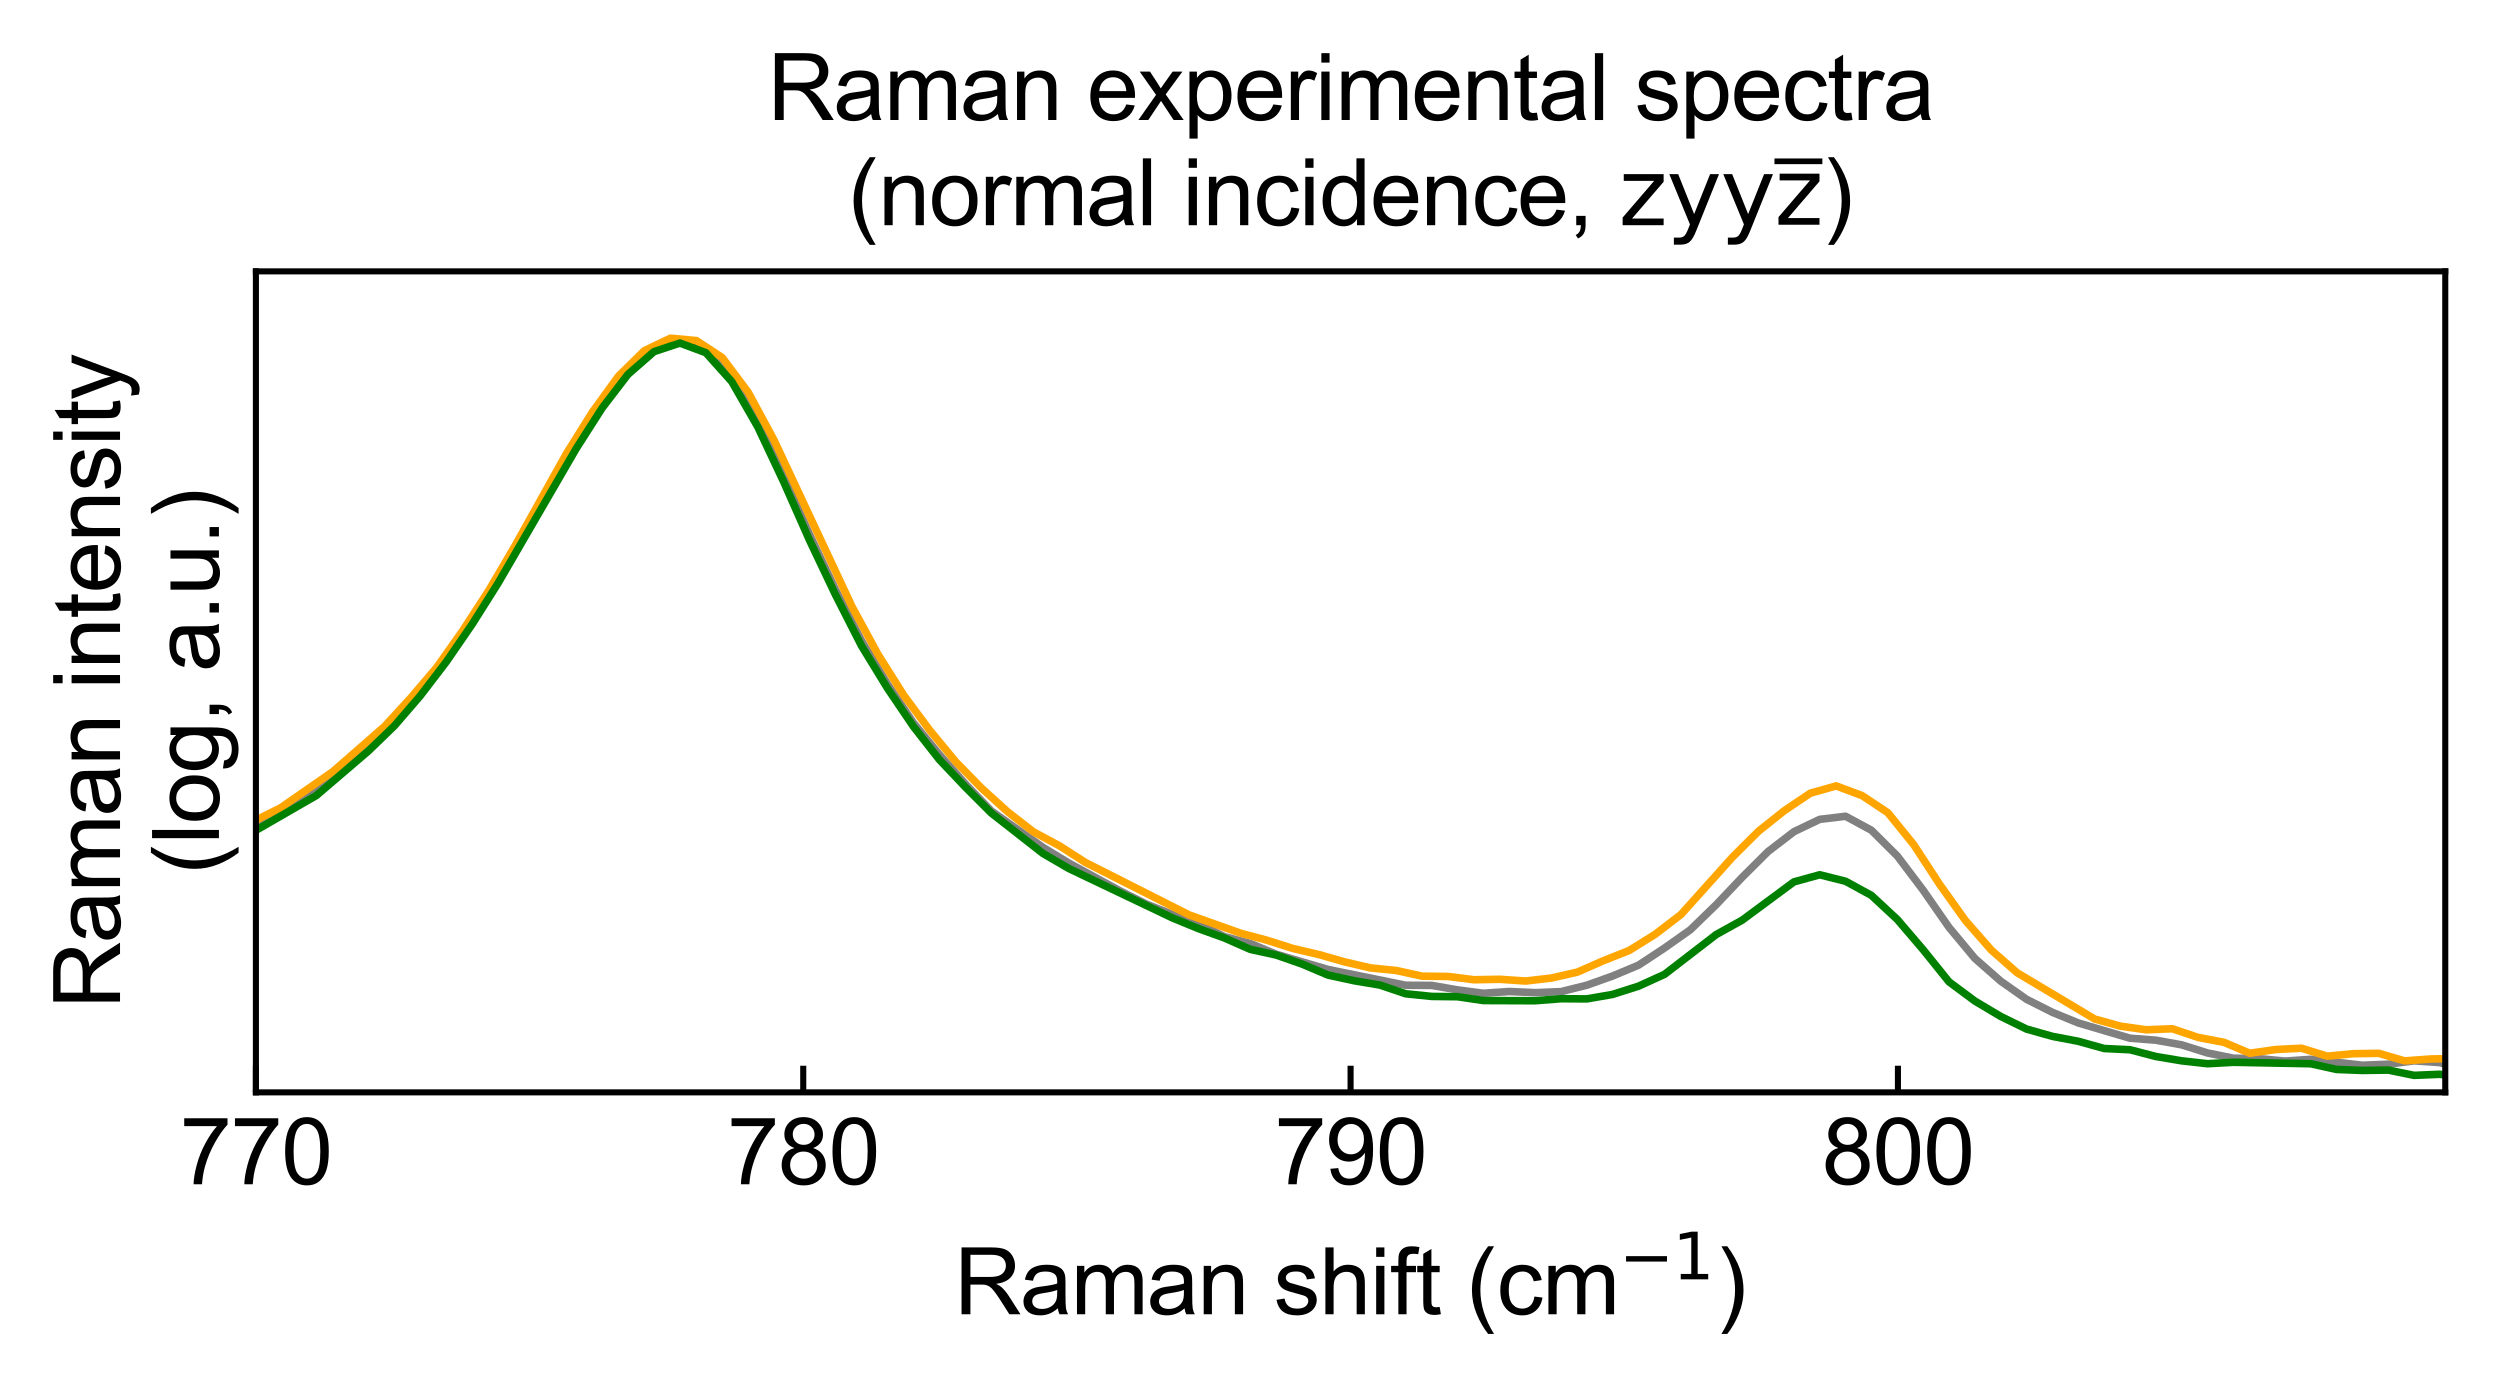 <?xml version="1.0" encoding="utf-8" standalone="no"?>
<!DOCTYPE svg PUBLIC "-//W3C//DTD SVG 1.1//EN"
  "http://www.w3.org/Graphics/SVG/1.1/DTD/svg11.dtd">
<svg xmlns:xlink="http://www.w3.org/1999/xlink" width="328.862pt" height="182.809pt" viewBox="0 0 328.862 182.809" xmlns="http://www.w3.org/2000/svg" version="1.1">
 <defs>
  <style type="text/css">*{stroke-linejoin: round; stroke-linecap: butt}</style>
 </defs>
 <g id="figure_1">
  <g id="patch_1">
   <path d="M 0 182.809 
L 328.862 182.809 
L 328.862 0 
L 0 0 
L 0 182.809 
z
" style="fill: none"/>
  </g>
  <g id="axes_1">
   <g id="patch_2">
    <path d="M 33.662 143.694 
L 321.662 143.694 
L 321.662 35.694 
L 33.662 35.694 
L 33.662 143.694 
z
" style="fill: none"/>
   </g>
   <g id="matplotlib.axis_1">
    <g id="xtick_1">
     <g id="line2d_1">
      <defs>
       <path id="m8fc1a4582f" d="M 0 0 
L 0 -3.5 
" style="stroke: #000000; stroke-width: 0.8"/>
      </defs>
      <g>
       <use xlink:href="#m8fc1a4582f" x="33.662" y="143.694" style="stroke: #000000; stroke-width: 0.8"/>
      </g>
     </g>
     <g id="text_1">
      <!-- 770 -->
      <g transform="translate(23.652 155.784) scale(0.12 -0.12)">
       <defs>
        <path id="ArialMT-37" d="M 303 3981 
L 303 4522 
L 3269 4522 
L 3269 4084 
Q 2831 3619 2401 2847 
Q 1972 2075 1738 1259 
Q 1569 684 1522 0 
L 944 0 
Q 953 541 1156 1306 
Q 1359 2072 1739 2783 
Q 2119 3494 2547 3981 
L 303 3981 
z
" transform="scale(0.016)"/>
        <path id="ArialMT-30" d="M 266 2259 
Q 266 3072 433 3567 
Q 600 4063 929 4331 
Q 1259 4600 1759 4600 
Q 2128 4600 2406 4451 
Q 2684 4303 2865 4023 
Q 3047 3744 3150 3342 
Q 3253 2941 3253 2259 
Q 3253 1453 3087 958 
Q 2922 463 2592 192 
Q 2263 -78 1759 -78 
Q 1097 -78 719 397 
Q 266 969 266 2259 
z
M 844 2259 
Q 844 1131 1108 757 
Q 1372 384 1759 384 
Q 2147 384 2411 759 
Q 2675 1134 2675 2259 
Q 2675 3391 2411 3762 
Q 2147 4134 1753 4134 
Q 1366 4134 1134 3806 
Q 844 3388 844 2259 
z
" transform="scale(0.016)"/>
       </defs>
       <use xlink:href="#ArialMT-37"/>
       <use xlink:href="#ArialMT-37" transform="translate(55.615 0)"/>
       <use xlink:href="#ArialMT-30" transform="translate(111.23 0)"/>
      </g>
     </g>
    </g>
    <g id="xtick_2">
     <g id="line2d_2">
      <g>
       <use xlink:href="#m8fc1a4582f" x="105.662" y="143.694" style="stroke: #000000; stroke-width: 0.8"/>
      </g>
     </g>
     <g id="text_2">
      <!-- 780 -->
      <g transform="translate(95.652 155.784) scale(0.12 -0.12)">
       <defs>
        <path id="ArialMT-38" d="M 1131 2484 
Q 781 2613 612 2850 
Q 444 3088 444 3419 
Q 444 3919 803 4259 
Q 1163 4600 1759 4600 
Q 2359 4600 2725 4251 
Q 3091 3903 3091 3403 
Q 3091 3084 2923 2848 
Q 2756 2613 2416 2484 
Q 2838 2347 3058 2040 
Q 3278 1734 3278 1309 
Q 3278 722 2862 322 
Q 2447 -78 1769 -78 
Q 1091 -78 675 323 
Q 259 725 259 1325 
Q 259 1772 486 2073 
Q 713 2375 1131 2484 
z
M 1019 3438 
Q 1019 3113 1228 2906 
Q 1438 2700 1772 2700 
Q 2097 2700 2305 2904 
Q 2513 3109 2513 3406 
Q 2513 3716 2298 3927 
Q 2084 4138 1766 4138 
Q 1444 4138 1231 3931 
Q 1019 3725 1019 3438 
z
M 838 1322 
Q 838 1081 952 856 
Q 1066 631 1291 507 
Q 1516 384 1775 384 
Q 2178 384 2440 643 
Q 2703 903 2703 1303 
Q 2703 1709 2433 1975 
Q 2163 2241 1756 2241 
Q 1359 2241 1098 1978 
Q 838 1716 838 1322 
z
" transform="scale(0.016)"/>
       </defs>
       <use xlink:href="#ArialMT-37"/>
       <use xlink:href="#ArialMT-38" transform="translate(55.615 0)"/>
       <use xlink:href="#ArialMT-30" transform="translate(111.23 0)"/>
      </g>
     </g>
    </g>
    <g id="xtick_3">
     <g id="line2d_3">
      <g>
       <use xlink:href="#m8fc1a4582f" x="177.662" y="143.694" style="stroke: #000000; stroke-width: 0.8"/>
      </g>
     </g>
     <g id="text_3">
      <!-- 790 -->
      <g transform="translate(167.652 155.784) scale(0.12 -0.12)">
       <defs>
        <path id="ArialMT-39" d="M 350 1059 
L 891 1109 
Q 959 728 1153 556 
Q 1347 384 1650 384 
Q 1909 384 2104 503 
Q 2300 622 2425 820 
Q 2550 1019 2634 1356 
Q 2719 1694 2719 2044 
Q 2719 2081 2716 2156 
Q 2547 1888 2255 1720 
Q 1963 1553 1622 1553 
Q 1053 1553 659 1965 
Q 266 2378 266 3053 
Q 266 3750 677 4175 
Q 1088 4600 1706 4600 
Q 2153 4600 2523 4359 
Q 2894 4119 3086 3673 
Q 3278 3228 3278 2384 
Q 3278 1506 3087 986 
Q 2897 466 2520 194 
Q 2144 -78 1638 -78 
Q 1100 -78 759 220 
Q 419 519 350 1059 
z
M 2653 3081 
Q 2653 3566 2395 3850 
Q 2138 4134 1775 4134 
Q 1400 4134 1122 3828 
Q 844 3522 844 3034 
Q 844 2597 1108 2323 
Q 1372 2050 1759 2050 
Q 2150 2050 2401 2323 
Q 2653 2597 2653 3081 
z
" transform="scale(0.016)"/>
       </defs>
       <use xlink:href="#ArialMT-37"/>
       <use xlink:href="#ArialMT-39" transform="translate(55.615 0)"/>
       <use xlink:href="#ArialMT-30" transform="translate(111.23 0)"/>
      </g>
     </g>
    </g>
    <g id="xtick_4">
     <g id="line2d_4">
      <g>
       <use xlink:href="#m8fc1a4582f" x="249.662" y="143.694" style="stroke: #000000; stroke-width: 0.8"/>
      </g>
     </g>
     <g id="text_4">
      <!-- 800 -->
      <g transform="translate(239.652 155.784) scale(0.12 -0.12)">
       <use xlink:href="#ArialMT-38"/>
       <use xlink:href="#ArialMT-30" transform="translate(55.615 0)"/>
       <use xlink:href="#ArialMT-30" transform="translate(111.23 0)"/>
      </g>
     </g>
    </g>
    <g id="text_5">
     <!-- Raman shift (cm$^{-1}$) -->
     <g transform="translate(125.522 172.969) scale(0.12 -0.12)">
      <defs>
       <path id="ArialMT-52" d="M 503 0 
L 503 4581 
L 2534 4581 
Q 3147 4581 3465 4457 
Q 3784 4334 3975 4021 
Q 4166 3709 4166 3331 
Q 4166 2844 3850 2509 
Q 3534 2175 2875 2084 
Q 3116 1969 3241 1856 
Q 3506 1613 3744 1247 
L 4541 0 
L 3778 0 
L 3172 953 
Q 2906 1366 2734 1584 
Q 2563 1803 2427 1890 
Q 2291 1978 2150 2013 
Q 2047 2034 1813 2034 
L 1109 2034 
L 1109 0 
L 503 0 
z
M 1109 2559 
L 2413 2559 
Q 2828 2559 3062 2645 
Q 3297 2731 3419 2920 
Q 3541 3109 3541 3331 
Q 3541 3656 3305 3865 
Q 3069 4075 2559 4075 
L 1109 4075 
L 1109 2559 
z
" transform="scale(0.016)"/>
       <path id="ArialMT-61" d="M 2588 409 
Q 2275 144 1986 34 
Q 1697 -75 1366 -75 
Q 819 -75 525 192 
Q 231 459 231 875 
Q 231 1119 342 1320 
Q 453 1522 633 1644 
Q 813 1766 1038 1828 
Q 1203 1872 1538 1913 
Q 2219 1994 2541 2106 
Q 2544 2222 2544 2253 
Q 2544 2597 2384 2738 
Q 2169 2928 1744 2928 
Q 1347 2928 1158 2789 
Q 969 2650 878 2297 
L 328 2372 
Q 403 2725 575 2942 
Q 747 3159 1072 3276 
Q 1397 3394 1825 3394 
Q 2250 3394 2515 3294 
Q 2781 3194 2906 3042 
Q 3031 2891 3081 2659 
Q 3109 2516 3109 2141 
L 3109 1391 
Q 3109 606 3145 398 
Q 3181 191 3288 0 
L 2700 0 
Q 2613 175 2588 409 
z
M 2541 1666 
Q 2234 1541 1622 1453 
Q 1275 1403 1131 1340 
Q 988 1278 909 1158 
Q 831 1038 831 891 
Q 831 666 1001 516 
Q 1172 366 1500 366 
Q 1825 366 2078 508 
Q 2331 650 2450 897 
Q 2541 1088 2541 1459 
L 2541 1666 
z
" transform="scale(0.016)"/>
       <path id="ArialMT-6d" d="M 422 0 
L 422 3319 
L 925 3319 
L 925 2853 
Q 1081 3097 1340 3245 
Q 1600 3394 1931 3394 
Q 2300 3394 2536 3241 
Q 2772 3088 2869 2813 
Q 3263 3394 3894 3394 
Q 4388 3394 4653 3120 
Q 4919 2847 4919 2278 
L 4919 0 
L 4359 0 
L 4359 2091 
Q 4359 2428 4304 2576 
Q 4250 2725 4106 2815 
Q 3963 2906 3769 2906 
Q 3419 2906 3187 2673 
Q 2956 2441 2956 1928 
L 2956 0 
L 2394 0 
L 2394 2156 
Q 2394 2531 2256 2718 
Q 2119 2906 1806 2906 
Q 1569 2906 1367 2781 
Q 1166 2656 1075 2415 
Q 984 2175 984 1722 
L 984 0 
L 422 0 
z
" transform="scale(0.016)"/>
       <path id="ArialMT-6e" d="M 422 0 
L 422 3319 
L 928 3319 
L 928 2847 
Q 1294 3394 1984 3394 
Q 2284 3394 2536 3286 
Q 2788 3178 2913 3003 
Q 3038 2828 3088 2588 
Q 3119 2431 3119 2041 
L 3119 0 
L 2556 0 
L 2556 2019 
Q 2556 2363 2490 2533 
Q 2425 2703 2258 2804 
Q 2091 2906 1866 2906 
Q 1506 2906 1245 2678 
Q 984 2450 984 1813 
L 984 0 
L 422 0 
z
" transform="scale(0.016)"/>
       <path id="ArialMT-20" transform="scale(0.016)"/>
       <path id="ArialMT-73" d="M 197 991 
L 753 1078 
Q 800 744 1014 566 
Q 1228 388 1613 388 
Q 2000 388 2187 545 
Q 2375 703 2375 916 
Q 2375 1106 2209 1216 
Q 2094 1291 1634 1406 
Q 1016 1563 777 1677 
Q 538 1791 414 1992 
Q 291 2194 291 2438 
Q 291 2659 392 2848 
Q 494 3038 669 3163 
Q 800 3259 1026 3326 
Q 1253 3394 1513 3394 
Q 1903 3394 2198 3281 
Q 2494 3169 2634 2976 
Q 2775 2784 2828 2463 
L 2278 2388 
Q 2241 2644 2061 2787 
Q 1881 2931 1553 2931 
Q 1166 2931 1000 2803 
Q 834 2675 834 2503 
Q 834 2394 903 2306 
Q 972 2216 1119 2156 
Q 1203 2125 1616 2013 
Q 2213 1853 2448 1751 
Q 2684 1650 2818 1456 
Q 2953 1263 2953 975 
Q 2953 694 2789 445 
Q 2625 197 2315 61 
Q 2006 -75 1616 -75 
Q 969 -75 630 194 
Q 291 463 197 991 
z
" transform="scale(0.016)"/>
       <path id="ArialMT-68" d="M 422 0 
L 422 4581 
L 984 4581 
L 984 2938 
Q 1378 3394 1978 3394 
Q 2347 3394 2619 3248 
Q 2891 3103 3008 2847 
Q 3125 2591 3125 2103 
L 3125 0 
L 2563 0 
L 2563 2103 
Q 2563 2525 2380 2717 
Q 2197 2909 1863 2909 
Q 1613 2909 1392 2779 
Q 1172 2650 1078 2428 
Q 984 2206 984 1816 
L 984 0 
L 422 0 
z
" transform="scale(0.016)"/>
       <path id="ArialMT-69" d="M 425 3934 
L 425 4581 
L 988 4581 
L 988 3934 
L 425 3934 
z
M 425 0 
L 425 3319 
L 988 3319 
L 988 0 
L 425 0 
z
" transform="scale(0.016)"/>
       <path id="ArialMT-66" d="M 556 0 
L 556 2881 
L 59 2881 
L 59 3319 
L 556 3319 
L 556 3672 
Q 556 4006 616 4169 
Q 697 4388 901 4523 
Q 1106 4659 1475 4659 
Q 1713 4659 2000 4603 
L 1916 4113 
Q 1741 4144 1584 4144 
Q 1328 4144 1222 4034 
Q 1116 3925 1116 3625 
L 1116 3319 
L 1763 3319 
L 1763 2881 
L 1116 2881 
L 1116 0 
L 556 0 
z
" transform="scale(0.016)"/>
       <path id="ArialMT-74" d="M 1650 503 
L 1731 6 
Q 1494 -44 1306 -44 
Q 1000 -44 831 53 
Q 663 150 594 308 
Q 525 466 525 972 
L 525 2881 
L 113 2881 
L 113 3319 
L 525 3319 
L 525 4141 
L 1084 4478 
L 1084 3319 
L 1650 3319 
L 1650 2881 
L 1084 2881 
L 1084 941 
Q 1084 700 1114 631 
Q 1144 563 1211 522 
Q 1278 481 1403 481 
Q 1497 481 1650 503 
z
" transform="scale(0.016)"/>
       <path id="ArialMT-28" d="M 1497 -1347 
Q 1031 -759 709 28 
Q 388 816 388 1659 
Q 388 2403 628 3084 
Q 909 3875 1497 4659 
L 1900 4659 
Q 1522 4009 1400 3731 
Q 1209 3300 1100 2831 
Q 966 2247 966 1656 
Q 966 153 1900 -1347 
L 1497 -1347 
z
" transform="scale(0.016)"/>
       <path id="ArialMT-63" d="M 2588 1216 
L 3141 1144 
Q 3050 572 2676 248 
Q 2303 -75 1759 -75 
Q 1078 -75 664 370 
Q 250 816 250 1647 
Q 250 2184 428 2587 
Q 606 2991 970 3192 
Q 1334 3394 1763 3394 
Q 2303 3394 2647 3120 
Q 2991 2847 3088 2344 
L 2541 2259 
Q 2463 2594 2264 2762 
Q 2066 2931 1784 2931 
Q 1359 2931 1093 2626 
Q 828 2322 828 1663 
Q 828 994 1084 691 
Q 1341 388 1753 388 
Q 2084 388 2306 591 
Q 2528 794 2588 1216 
z
" transform="scale(0.016)"/>
       <path id="DejaVuSans-2212" d="M 678 2272 
L 4684 2272 
L 4684 1741 
L 678 1741 
L 678 2272 
z
" transform="scale(0.016)"/>
       <path id="DejaVuSans-31" d="M 794 531 
L 1825 531 
L 1825 4091 
L 703 3866 
L 703 4441 
L 1819 4666 
L 2450 4666 
L 2450 531 
L 3481 531 
L 3481 0 
L 794 0 
L 794 531 
z
" transform="scale(0.016)"/>
       <path id="ArialMT-29" d="M 791 -1347 
L 388 -1347 
Q 1322 153 1322 1656 
Q 1322 2244 1188 2822 
Q 1081 3291 891 3722 
Q 769 4003 388 4659 
L 791 4659 
Q 1378 3875 1659 3084 
Q 1900 2403 1900 1659 
Q 1900 816 1576 28 
Q 1253 -759 791 -1347 
z
" transform="scale(0.016)"/>
      </defs>
      <use xlink:href="#ArialMT-52" transform="translate(0 0.684)"/>
      <use xlink:href="#ArialMT-61" transform="translate(72.217 0.684)"/>
      <use xlink:href="#ArialMT-6d" transform="translate(127.832 0.684)"/>
      <use xlink:href="#ArialMT-61" transform="translate(211.133 0.684)"/>
      <use xlink:href="#ArialMT-6e" transform="translate(266.748 0.684)"/>
      <use xlink:href="#ArialMT-20" transform="translate(322.363 0.684)"/>
      <use xlink:href="#ArialMT-73" transform="translate(350.146 0.684)"/>
      <use xlink:href="#ArialMT-68" transform="translate(400.146 0.684)"/>
      <use xlink:href="#ArialMT-69" transform="translate(455.762 0.684)"/>
      <use xlink:href="#ArialMT-66" transform="translate(477.979 0.684)"/>
      <use xlink:href="#ArialMT-74" transform="translate(505.762 0.684)"/>
      <use xlink:href="#ArialMT-20" transform="translate(533.545 0.684)"/>
      <use xlink:href="#ArialMT-28" transform="translate(561.328 0.684)"/>
      <use xlink:href="#ArialMT-63" transform="translate(594.629 0.684)"/>
      <use xlink:href="#ArialMT-6d" transform="translate(644.629 0.684)"/>
      <use xlink:href="#DejaVuSans-2212" transform="translate(728.887 38.966) scale(0.7)"/>
      <use xlink:href="#DejaVuSans-31" transform="translate(787.539 38.966) scale(0.7)"/>
      <use xlink:href="#ArialMT-29" transform="translate(834.81 0.684)"/>
     </g>
    </g>
   </g>
   <g id="matplotlib.axis_2"/>
   <g id="line2d_5">
    <path d="M -1 122.069 
L 0.592 121.808 
L 7.432 119.621 
L 10.845 118.783 
L 17.692 116.043 
L 21.119 114.796 
L 27.945 111.877 
L 31.372 110.1 
L 34.785 107.954 
L 41.625 104.123 
L 48.45 98.417 
L 51.878 95.167 
L 55.283 91.194 
L 58.696 86.71 
L 62.123 81.683 
L 65.536 76.223 
L 75.782 58.634 
L 79.194 53.458 
L 82.6 49.158 
L 86.027 46.172 
L 89.44 44.947 
L 92.846 46.035 
L 96.258 49.588 
L 99.678 55.458 
L 103.091 62.618 
L 106.497 70.311 
L 109.91 77.576 
L 113.33 84.278 
L 116.742 89.988 
L 120.148 95.081 
L 123.554 99.246 
L 126.966 103.103 
L 130.386 106.669 
L 137.205 111.472 
L 140.61 113.538 
L 147.422 117.241 
L 150.842 118.952 
L 154.254 120.304 
L 157.66 121.495 
L 161.066 123.214 
L 164.471 124.11 
L 167.877 125.523 
L 174.688 127.527 
L 184.919 129.607 
L 188.325 129.626 
L 191.73 130.215 
L 195.129 130.66 
L 198.534 130.429 
L 201.94 130.578 
L 205.346 130.443 
L 208.751 129.594 
L 212.15 128.381 
L 215.555 126.954 
L 218.961 124.705 
L 222.359 122.305 
L 225.765 118.998 
L 229.17 115.409 
L 232.569 112.026 
L 235.974 109.41 
L 239.373 107.783 
L 242.778 107.376 
L 246.177 109.215 
L 249.582 112.604 
L 252.981 117.099 
L 256.379 121.986 
L 259.785 126.077 
L 263.183 129.062 
L 266.582 131.453 
L 269.987 133.169 
L 273.386 134.566 
L 280.19 136.573 
L 283.588 136.832 
L 286.986 137.446 
L 290.385 138.511 
L 293.783 139.2 
L 297.182 139.262 
L 300.58 139.579 
L 303.964 139.346 
L 310.761 140.126 
L 314.159 139.99 
L 317.558 139.546 
L 320.956 139.778 
L 324.354 140.801 
L 327.738 140.231 
L 329.862 141.252 
L 329.862 141.252 
" clip-path="url(#p4c41a56bf4)" style="fill: none; stroke: #808080; stroke-linecap: square"/>
   </g>
   <g id="line2d_6">
    <path d="M -1 120.821 
L 2.752 119.85 
L 6.179 118.921 
L 9.592 118.128 
L 16.432 115.517 
L 19.852 114.013 
L 23.279 113.269 
L 26.692 111.565 
L 30.105 110.039 
L 33.532 107.957 
L 36.945 106.245 
L 43.785 101.503 
L 50.61 95.535 
L 54.038 91.8 
L 57.443 87.802 
L 60.856 82.976 
L 64.283 77.694 
L 67.696 71.89 
L 74.529 59.65 
L 77.942 54.187 
L 81.354 49.484 
L 84.76 46.133 
L 88.187 44.49 
L 91.6 44.799 
L 95.006 47.041 
L 98.418 51.597 
L 101.838 57.937 
L 112.07 79.784 
L 115.49 86.078 
L 118.902 91.486 
L 122.308 96.069 
L 125.714 100.198 
L 129.126 103.687 
L 132.546 106.785 
L 135.952 109.433 
L 139.365 111.26 
L 142.77 113.448 
L 156.414 120.348 
L 163.226 122.77 
L 166.631 123.677 
L 170.037 124.757 
L 173.442 125.554 
L 176.848 126.523 
L 180.268 127.323 
L 183.674 127.664 
L 187.079 128.411 
L 190.485 128.451 
L 193.89 128.88 
L 197.289 128.819 
L 200.694 129.05 
L 204.1 128.652 
L 207.506 127.874 
L 210.911 126.378 
L 214.31 125.03 
L 217.715 122.914 
L 221.121 120.301 
L 227.925 112.728 
L 231.33 109.338 
L 234.729 106.634 
L 238.134 104.342 
L 241.533 103.383 
L 244.938 104.652 
L 248.337 106.909 
L 251.742 111.11 
L 255.141 116.323 
L 258.539 121.085 
L 261.945 124.977 
L 265.343 127.96 
L 275.546 134.052 
L 278.944 134.99 
L 282.35 135.465 
L 285.748 135.325 
L 289.146 136.467 
L 292.545 137.113 
L 295.943 138.549 
L 299.342 138.062 
L 302.74 137.887 
L 306.124 138.935 
L 309.522 138.609 
L 312.921 138.561 
L 316.319 139.553 
L 319.718 139.304 
L 323.116 139.236 
L 326.514 138.985 
L 329.862 139.092 
L 329.862 139.092 
" clip-path="url(#p4c41a56bf4)" style="fill: none; stroke: #ffa500; stroke-linecap: square"/>
   </g>
   <g id="line2d_7">
    <path d="M -1 122.197 
L 0.592 121.469 
L 4.019 120.67 
L 7.432 120.24 
L 10.845 118.946 
L 14.272 117.81 
L 17.692 116.266 
L 21.119 115.055 
L 24.532 113.723 
L 27.945 112.204 
L 31.372 110.547 
L 38.198 106.612 
L 41.625 104.638 
L 48.45 98.797 
L 51.878 95.48 
L 55.283 91.533 
L 58.696 87.076 
L 62.123 82.094 
L 65.536 76.685 
L 75.782 59.032 
L 79.194 53.692 
L 82.6 49.252 
L 86.027 46.257 
L 89.44 45.126 
L 92.846 46.394 
L 96.258 50.195 
L 99.678 56.149 
L 103.091 63.388 
L 106.497 71.085 
L 109.91 78.255 
L 113.33 84.963 
L 116.742 90.535 
L 120.148 95.562 
L 123.554 99.913 
L 126.966 103.513 
L 130.386 106.94 
L 137.205 112.277 
L 140.61 114.254 
L 154.254 120.76 
L 157.66 122.158 
L 161.066 123.388 
L 164.471 124.886 
L 167.877 125.633 
L 171.282 126.82 
L 174.688 128.265 
L 178.108 129.009 
L 181.514 129.58 
L 184.919 130.727 
L 188.325 131.074 
L 191.73 131.116 
L 195.129 131.616 
L 201.94 131.642 
L 205.346 131.377 
L 208.751 131.399 
L 212.15 130.806 
L 215.555 129.719 
L 218.961 128.17 
L 225.765 122.931 
L 229.17 121.044 
L 235.974 116.011 
L 239.373 115.072 
L 242.778 115.927 
L 246.177 117.787 
L 249.582 120.953 
L 252.981 124.93 
L 256.379 129.151 
L 259.785 131.683 
L 263.183 133.708 
L 266.582 135.369 
L 269.987 136.33 
L 273.386 136.976 
L 276.784 137.924 
L 280.19 138.089 
L 283.588 138.976 
L 286.986 139.546 
L 290.385 139.927 
L 293.783 139.738 
L 303.964 139.93 
L 307.362 140.679 
L 310.761 140.813 
L 314.159 140.763 
L 317.558 141.458 
L 320.956 141.316 
L 324.354 141.793 
L 329.862 141.561 
L 329.862 141.561 
" clip-path="url(#p4c41a56bf4)" style="fill: none; stroke: #008000; stroke-linecap: square"/>
   </g>
   <g id="patch_3">
    <path d="M 33.662 143.694 
L 33.662 35.694 
" style="fill: none; stroke: #000000; stroke-width: 0.8; stroke-linejoin: miter; stroke-linecap: square"/>
   </g>
   <g id="patch_4">
    <path d="M 321.662 143.694 
L 321.662 35.694 
" style="fill: none; stroke: #000000; stroke-width: 0.8; stroke-linejoin: miter; stroke-linecap: square"/>
   </g>
   <g id="patch_5">
    <path d="M 33.662 143.694 
L 321.662 143.694 
" style="fill: none; stroke: #000000; stroke-width: 0.8; stroke-linejoin: miter; stroke-linecap: square"/>
   </g>
   <g id="patch_6">
    <path d="M 33.662 35.694 
L 321.662 35.694 
" style="fill: none; stroke: #000000; stroke-width: 0.8; stroke-linejoin: miter; stroke-linecap: square"/>
   </g>
   <g id="text_6">
    <!-- Raman experimental spectra -->
    <g transform="translate(100.965 15.789) scale(0.12 -0.12)">
     <defs>
      <path id="ArialMT-65" d="M 2694 1069 
L 3275 997 
Q 3138 488 2766 206 
Q 2394 -75 1816 -75 
Q 1088 -75 661 373 
Q 234 822 234 1631 
Q 234 2469 665 2931 
Q 1097 3394 1784 3394 
Q 2450 3394 2872 2941 
Q 3294 2488 3294 1666 
Q 3294 1616 3291 1516 
L 816 1516 
Q 847 969 1125 678 
Q 1403 388 1819 388 
Q 2128 388 2347 550 
Q 2566 713 2694 1069 
z
M 847 1978 
L 2700 1978 
Q 2663 2397 2488 2606 
Q 2219 2931 1791 2931 
Q 1403 2931 1139 2672 
Q 875 2413 847 1978 
z
" transform="scale(0.016)"/>
      <path id="ArialMT-78" d="M 47 0 
L 1259 1725 
L 138 3319 
L 841 3319 
L 1350 2541 
Q 1494 2319 1581 2169 
Q 1719 2375 1834 2534 
L 2394 3319 
L 3066 3319 
L 1919 1756 
L 3153 0 
L 2463 0 
L 1781 1031 
L 1600 1309 
L 728 0 
L 47 0 
z
" transform="scale(0.016)"/>
      <path id="ArialMT-70" d="M 422 -1272 
L 422 3319 
L 934 3319 
L 934 2888 
Q 1116 3141 1344 3267 
Q 1572 3394 1897 3394 
Q 2322 3394 2647 3175 
Q 2972 2956 3137 2557 
Q 3303 2159 3303 1684 
Q 3303 1175 3120 767 
Q 2938 359 2589 142 
Q 2241 -75 1856 -75 
Q 1575 -75 1351 44 
Q 1128 163 984 344 
L 984 -1272 
L 422 -1272 
z
M 931 1641 
Q 931 1000 1190 694 
Q 1450 388 1819 388 
Q 2194 388 2461 705 
Q 2728 1022 2728 1688 
Q 2728 2322 2467 2637 
Q 2206 2953 1844 2953 
Q 1484 2953 1207 2617 
Q 931 2281 931 1641 
z
" transform="scale(0.016)"/>
      <path id="ArialMT-72" d="M 416 0 
L 416 3319 
L 922 3319 
L 922 2816 
Q 1116 3169 1280 3281 
Q 1444 3394 1641 3394 
Q 1925 3394 2219 3213 
L 2025 2691 
Q 1819 2813 1613 2813 
Q 1428 2813 1281 2702 
Q 1134 2591 1072 2394 
Q 978 2094 978 1738 
L 978 0 
L 416 0 
z
" transform="scale(0.016)"/>
      <path id="ArialMT-6c" d="M 409 0 
L 409 4581 
L 972 4581 
L 972 0 
L 409 0 
z
" transform="scale(0.016)"/>
     </defs>
     <use xlink:href="#ArialMT-52"/>
     <use xlink:href="#ArialMT-61" transform="translate(72.217 0)"/>
     <use xlink:href="#ArialMT-6d" transform="translate(127.832 0)"/>
     <use xlink:href="#ArialMT-61" transform="translate(211.133 0)"/>
     <use xlink:href="#ArialMT-6e" transform="translate(266.748 0)"/>
     <use xlink:href="#ArialMT-20" transform="translate(322.363 0)"/>
     <use xlink:href="#ArialMT-65" transform="translate(350.146 0)"/>
     <use xlink:href="#ArialMT-78" transform="translate(405.762 0)"/>
     <use xlink:href="#ArialMT-70" transform="translate(455.762 0)"/>
     <use xlink:href="#ArialMT-65" transform="translate(511.377 0)"/>
     <use xlink:href="#ArialMT-72" transform="translate(566.992 0)"/>
     <use xlink:href="#ArialMT-69" transform="translate(600.293 0)"/>
     <use xlink:href="#ArialMT-6d" transform="translate(622.51 0)"/>
     <use xlink:href="#ArialMT-65" transform="translate(705.811 0)"/>
     <use xlink:href="#ArialMT-6e" transform="translate(761.426 0)"/>
     <use xlink:href="#ArialMT-74" transform="translate(817.041 0)"/>
     <use xlink:href="#ArialMT-61" transform="translate(844.824 0)"/>
     <use xlink:href="#ArialMT-6c" transform="translate(900.439 0)"/>
     <use xlink:href="#ArialMT-20" transform="translate(922.656 0)"/>
     <use xlink:href="#ArialMT-73" transform="translate(950.439 0)"/>
     <use xlink:href="#ArialMT-70" transform="translate(1000.439 0)"/>
     <use xlink:href="#ArialMT-65" transform="translate(1056.055 0)"/>
     <use xlink:href="#ArialMT-63" transform="translate(1111.67 0)"/>
     <use xlink:href="#ArialMT-74" transform="translate(1161.67 0)"/>
     <use xlink:href="#ArialMT-72" transform="translate(1189.453 0)"/>
     <use xlink:href="#ArialMT-61" transform="translate(1222.754 0)"/>
    </g>
    <!-- (normal incidence, $\mathrm{zyy\overline{z}}$) -->
    <g transform="translate(111.542 29.694) scale(0.12 -0.12)">
     <defs>
      <path id="ArialMT-6f" d="M 213 1659 
Q 213 2581 725 3025 
Q 1153 3394 1769 3394 
Q 2453 3394 2887 2945 
Q 3322 2497 3322 1706 
Q 3322 1066 3130 698 
Q 2938 331 2570 128 
Q 2203 -75 1769 -75 
Q 1072 -75 642 372 
Q 213 819 213 1659 
z
M 791 1659 
Q 791 1022 1069 705 
Q 1347 388 1769 388 
Q 2188 388 2466 706 
Q 2744 1025 2744 1678 
Q 2744 2294 2464 2611 
Q 2184 2928 1769 2928 
Q 1347 2928 1069 2612 
Q 791 2297 791 1659 
z
" transform="scale(0.016)"/>
      <path id="ArialMT-64" d="M 2575 0 
L 2575 419 
Q 2259 -75 1647 -75 
Q 1250 -75 917 144 
Q 584 363 401 755 
Q 219 1147 219 1656 
Q 219 2153 384 2558 
Q 550 2963 881 3178 
Q 1213 3394 1622 3394 
Q 1922 3394 2156 3267 
Q 2391 3141 2538 2938 
L 2538 4581 
L 3097 4581 
L 3097 0 
L 2575 0 
z
M 797 1656 
Q 797 1019 1065 703 
Q 1334 388 1700 388 
Q 2069 388 2326 689 
Q 2584 991 2584 1609 
Q 2584 2291 2321 2609 
Q 2059 2928 1675 2928 
Q 1300 2928 1048 2622 
Q 797 2316 797 1656 
z
" transform="scale(0.016)"/>
      <path id="ArialMT-2c" d="M 569 0 
L 569 641 
L 1209 641 
L 1209 0 
Q 1209 -353 1084 -570 
Q 959 -788 688 -906 
L 531 -666 
Q 709 -588 793 -436 
Q 878 -284 888 0 
L 569 0 
z
" transform="scale(0.016)"/>
      <path id="DejaVuSans-7a" d="M 353 3500 
L 3084 3500 
L 3084 2975 
L 922 459 
L 3084 459 
L 3084 0 
L 275 0 
L 275 525 
L 2438 3041 
L 353 3041 
L 353 3500 
z
" transform="scale(0.016)"/>
      <path id="DejaVuSans-79" d="M 2059 -325 
Q 1816 -950 1584 -1140 
Q 1353 -1331 966 -1331 
L 506 -1331 
L 506 -850 
L 844 -850 
Q 1081 -850 1212 -737 
Q 1344 -625 1503 -206 
L 1606 56 
L 191 3500 
L 800 3500 
L 1894 763 
L 2988 3500 
L 3597 3500 
L 2059 -325 
z
" transform="scale(0.016)"/>
     </defs>
     <use xlink:href="#ArialMT-28" transform="translate(0 0.562)"/>
     <use xlink:href="#ArialMT-6e" transform="translate(33.301 0.562)"/>
     <use xlink:href="#ArialMT-6f" transform="translate(88.916 0.562)"/>
     <use xlink:href="#ArialMT-72" transform="translate(144.531 0.562)"/>
     <use xlink:href="#ArialMT-6d" transform="translate(177.832 0.562)"/>
     <use xlink:href="#ArialMT-61" transform="translate(261.133 0.562)"/>
     <use xlink:href="#ArialMT-6c" transform="translate(316.748 0.562)"/>
     <use xlink:href="#ArialMT-20" transform="translate(338.965 0.562)"/>
     <use xlink:href="#ArialMT-69" transform="translate(366.748 0.562)"/>
     <use xlink:href="#ArialMT-6e" transform="translate(388.965 0.562)"/>
     <use xlink:href="#ArialMT-63" transform="translate(444.58 0.562)"/>
     <use xlink:href="#ArialMT-69" transform="translate(494.58 0.562)"/>
     <use xlink:href="#ArialMT-64" transform="translate(516.797 0.562)"/>
     <use xlink:href="#ArialMT-65" transform="translate(572.412 0.562)"/>
     <use xlink:href="#ArialMT-6e" transform="translate(628.027 0.562)"/>
     <use xlink:href="#ArialMT-63" transform="translate(683.643 0.562)"/>
     <use xlink:href="#ArialMT-65" transform="translate(733.643 0.562)"/>
     <use xlink:href="#ArialMT-2c" transform="translate(789.258 0.562)"/>
     <use xlink:href="#ArialMT-20" transform="translate(817.041 0.562)"/>
     <use xlink:href="#DejaVuSans-7a" transform="translate(844.824 0.562)"/>
     <use xlink:href="#DejaVuSans-79" transform="translate(897.314 0.562)"/>
     <use xlink:href="#DejaVuSans-79" transform="translate(956.494 0.562)"/>
     <use xlink:href="#DejaVuSans-7a" transform="translate(1015.674 1.062)"/>
     <use xlink:href="#ArialMT-29" transform="translate(1068.164 0.562)"/>
     <path d="M 1015.674 67.5 
L 1015.674 73.75 
L 1068.164 73.75 
L 1068.164 67.5 
L 1015.674 67.5 
z
"/>
    </g>
   </g>
  </g>
  <g id="text_7">
   <!-- Raman intensity -->
   <g transform="translate(15.789 132.712) rotate(-90) scale(0.12 -0.12)">
    <defs>
     <path id="ArialMT-79" d="M 397 -1278 
L 334 -750 
Q 519 -800 656 -800 
Q 844 -800 956 -737 
Q 1069 -675 1141 -563 
Q 1194 -478 1313 -144 
Q 1328 -97 1363 -6 
L 103 3319 
L 709 3319 
L 1400 1397 
Q 1534 1031 1641 628 
Q 1738 1016 1872 1384 
L 2581 3319 
L 3144 3319 
L 1881 -56 
Q 1678 -603 1566 -809 
Q 1416 -1088 1222 -1217 
Q 1028 -1347 759 -1347 
Q 597 -1347 397 -1278 
z
" transform="scale(0.016)"/>
    </defs>
    <use xlink:href="#ArialMT-52"/>
    <use xlink:href="#ArialMT-61" transform="translate(72.217 0)"/>
    <use xlink:href="#ArialMT-6d" transform="translate(127.832 0)"/>
    <use xlink:href="#ArialMT-61" transform="translate(211.133 0)"/>
    <use xlink:href="#ArialMT-6e" transform="translate(266.748 0)"/>
    <use xlink:href="#ArialMT-20" transform="translate(322.363 0)"/>
    <use xlink:href="#ArialMT-69" transform="translate(350.146 0)"/>
    <use xlink:href="#ArialMT-6e" transform="translate(372.363 0)"/>
    <use xlink:href="#ArialMT-74" transform="translate(427.979 0)"/>
    <use xlink:href="#ArialMT-65" transform="translate(455.762 0)"/>
    <use xlink:href="#ArialMT-6e" transform="translate(511.377 0)"/>
    <use xlink:href="#ArialMT-73" transform="translate(566.992 0)"/>
    <use xlink:href="#ArialMT-69" transform="translate(616.992 0)"/>
    <use xlink:href="#ArialMT-74" transform="translate(639.209 0)"/>
    <use xlink:href="#ArialMT-79" transform="translate(666.992 0)"/>
   </g>
   <!-- (log, a.u.) -->
   <g transform="translate(28.798 115.037) rotate(-90) scale(0.12 -0.12)">
    <defs>
     <path id="ArialMT-67" d="M 319 -275 
L 866 -356 
Q 900 -609 1056 -725 
Q 1266 -881 1628 -881 
Q 2019 -881 2231 -725 
Q 2444 -569 2519 -288 
Q 2563 -116 2559 434 
Q 2191 0 1641 0 
Q 956 0 581 494 
Q 206 988 206 1678 
Q 206 2153 378 2554 
Q 550 2956 876 3175 
Q 1203 3394 1644 3394 
Q 2231 3394 2613 2919 
L 2613 3319 
L 3131 3319 
L 3131 450 
Q 3131 -325 2973 -648 
Q 2816 -972 2473 -1159 
Q 2131 -1347 1631 -1347 
Q 1038 -1347 672 -1080 
Q 306 -813 319 -275 
z
M 784 1719 
Q 784 1066 1043 766 
Q 1303 466 1694 466 
Q 2081 466 2343 764 
Q 2606 1063 2606 1700 
Q 2606 2309 2336 2618 
Q 2066 2928 1684 2928 
Q 1309 2928 1046 2623 
Q 784 2319 784 1719 
z
" transform="scale(0.016)"/>
     <path id="ArialMT-2e" d="M 581 0 
L 581 641 
L 1222 641 
L 1222 0 
L 581 0 
z
" transform="scale(0.016)"/>
     <path id="ArialMT-75" d="M 2597 0 
L 2597 488 
Q 2209 -75 1544 -75 
Q 1250 -75 995 37 
Q 741 150 617 320 
Q 494 491 444 738 
Q 409 903 409 1263 
L 409 3319 
L 972 3319 
L 972 1478 
Q 972 1038 1006 884 
Q 1059 663 1231 536 
Q 1403 409 1656 409 
Q 1909 409 2131 539 
Q 2353 669 2445 892 
Q 2538 1116 2538 1541 
L 2538 3319 
L 3100 3319 
L 3100 0 
L 2597 0 
z
" transform="scale(0.016)"/>
    </defs>
    <use xlink:href="#ArialMT-28"/>
    <use xlink:href="#ArialMT-6c" transform="translate(33.301 0)"/>
    <use xlink:href="#ArialMT-6f" transform="translate(55.518 0)"/>
    <use xlink:href="#ArialMT-67" transform="translate(111.133 0)"/>
    <use xlink:href="#ArialMT-2c" transform="translate(166.748 0)"/>
    <use xlink:href="#ArialMT-20" transform="translate(194.531 0)"/>
    <use xlink:href="#ArialMT-61" transform="translate(222.314 0)"/>
    <use xlink:href="#ArialMT-2e" transform="translate(277.93 0)"/>
    <use xlink:href="#ArialMT-75" transform="translate(305.713 0)"/>
    <use xlink:href="#ArialMT-2e" transform="translate(361.328 0)"/>
    <use xlink:href="#ArialMT-29" transform="translate(389.111 0)"/>
   </g>
  </g>
 </g>
 <defs>
  <clipPath id="p4c41a56bf4">
   <rect x="33.662" y="35.694" width="288" height="108"/>
  </clipPath>
 </defs>
</svg>
